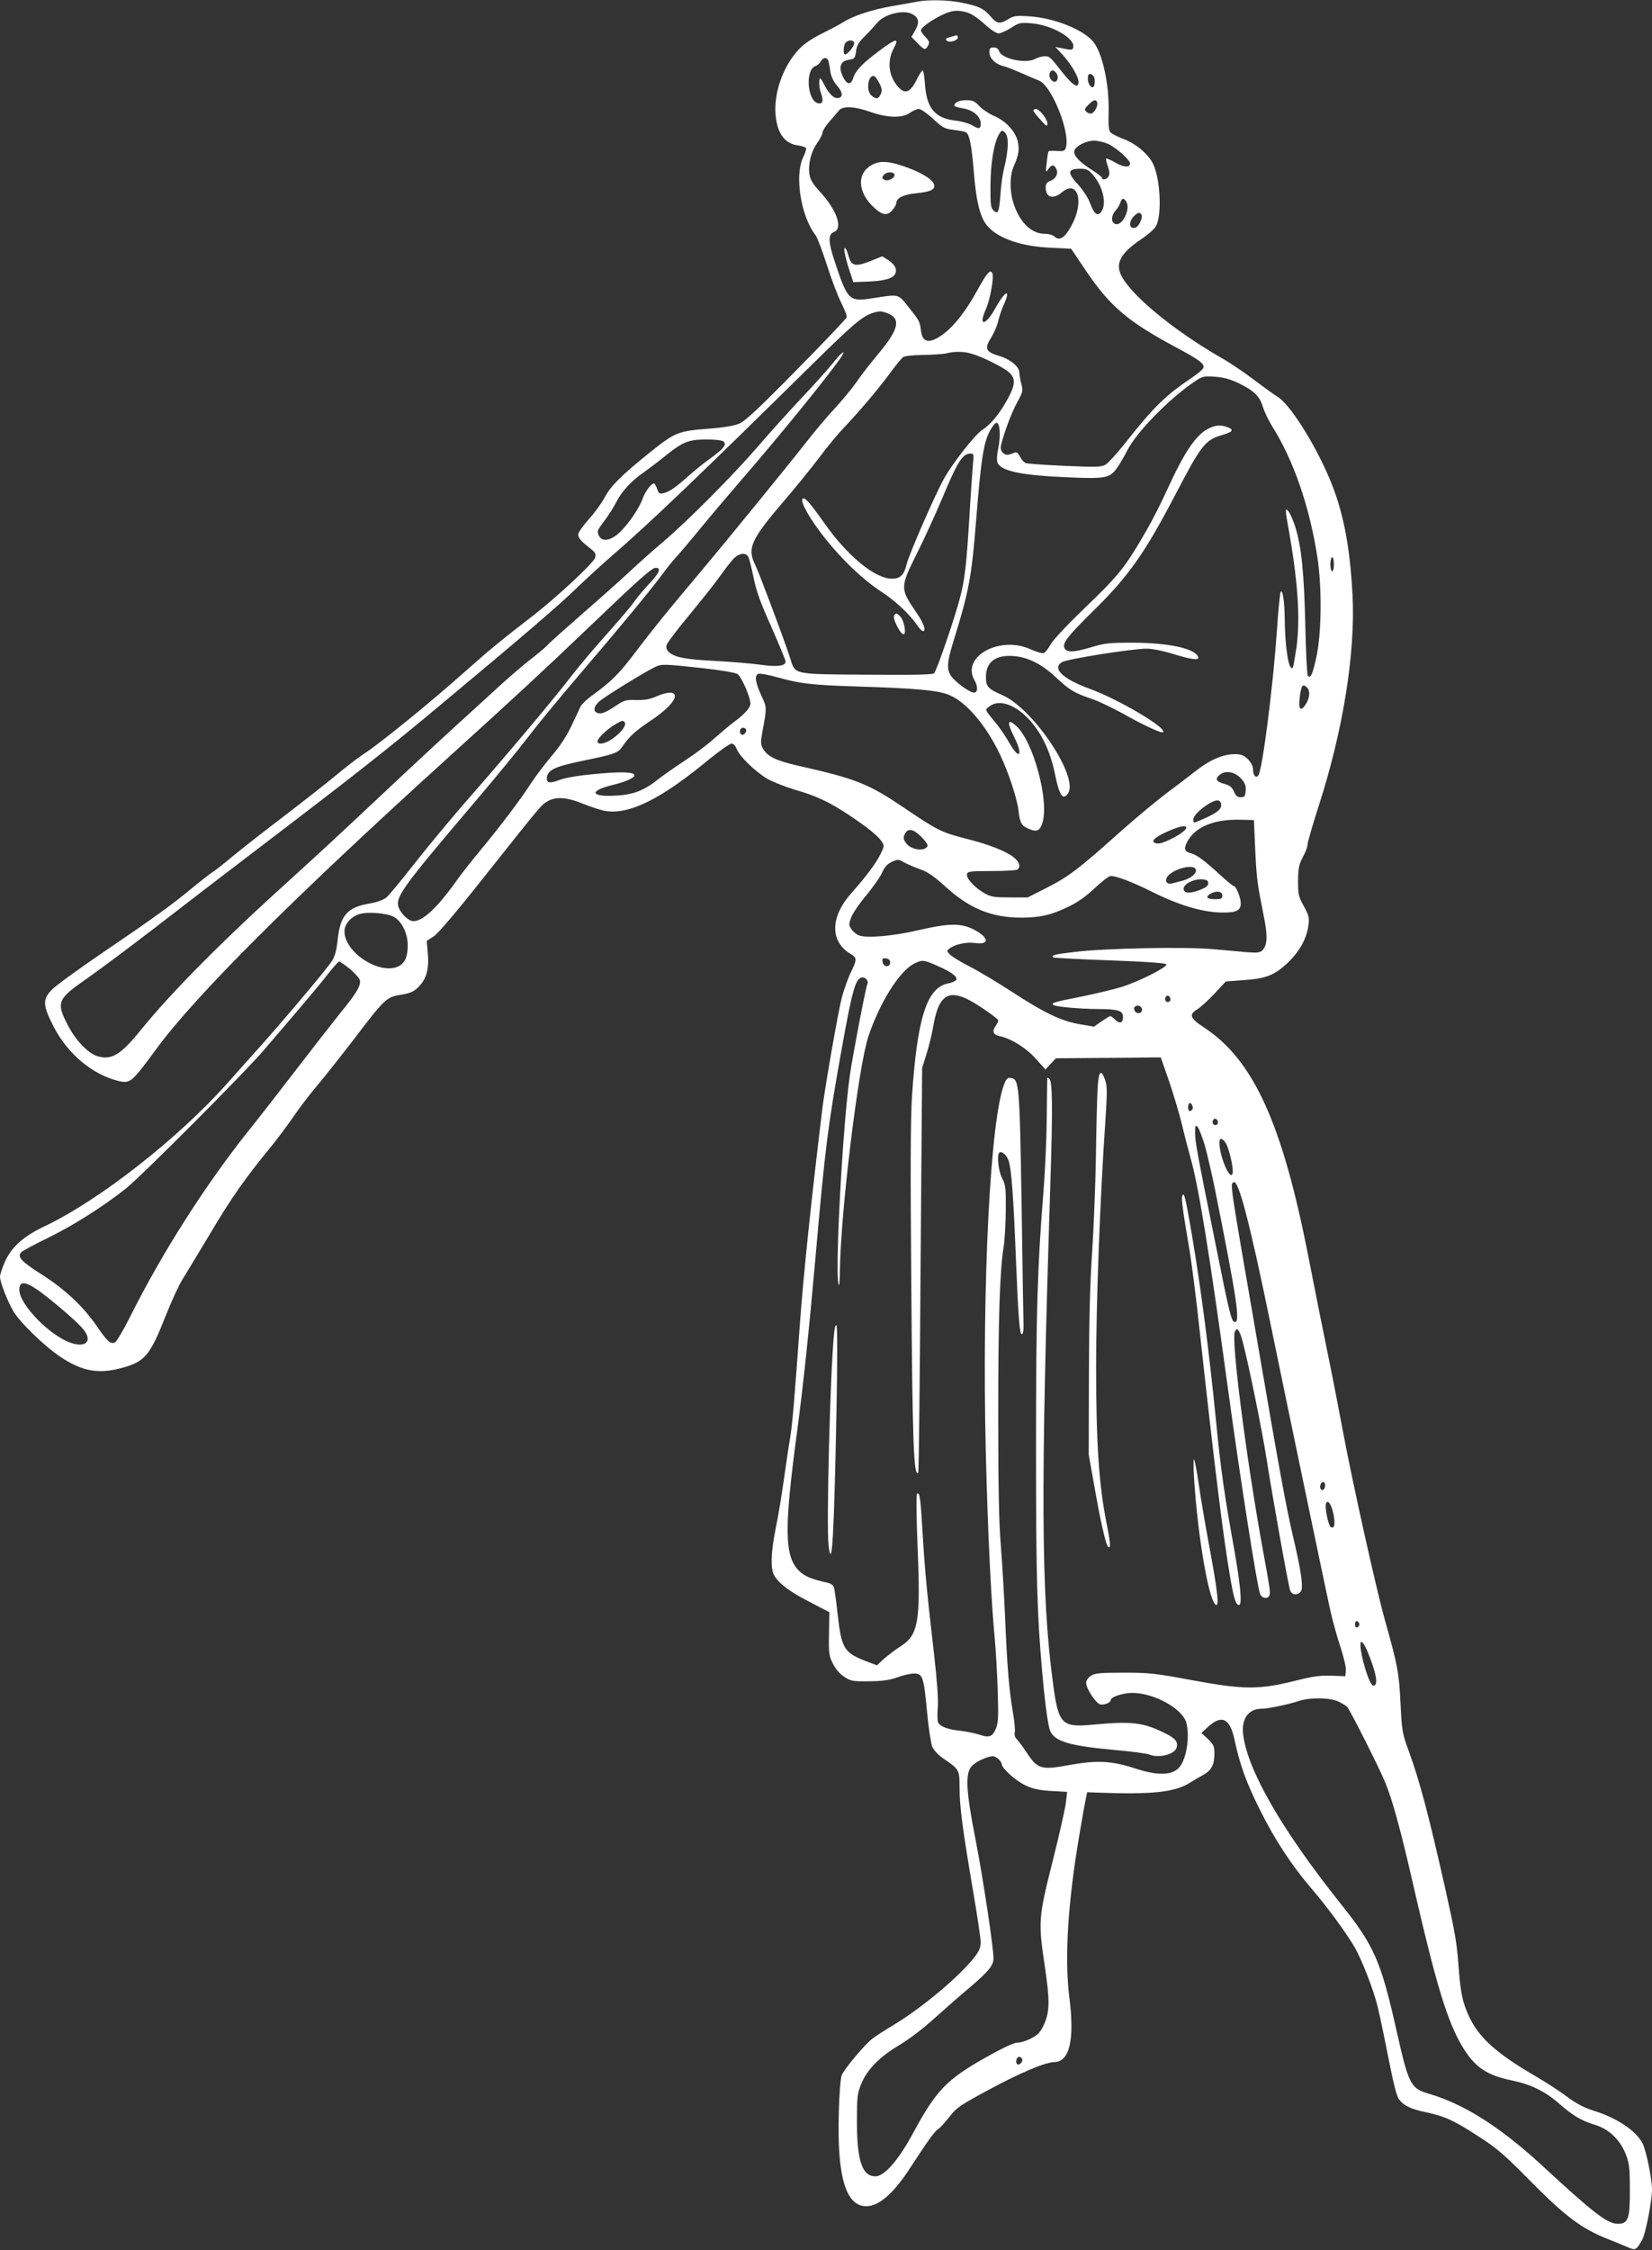 <?xml version="1.0" standalone="no"?>
<!DOCTYPE svg PUBLIC "-//W3C//DTD SVG 20010904//EN"
 "http://www.w3.org/TR/2001/REC-SVG-20010904/DTD/svg10.dtd">
<svg version="1.0" xmlns="http://www.w3.org/2000/svg"
 width="940pt" height="1280pt" viewBox="0 0 940 1280"
 preserveAspectRatio="xMidYMid meet">
<rect x="0" y="0" width="940" height="1280" fill="#333333" stroke="none"/>
<g transform="translate(0,1280) scale(0.1,-0.1)"
fill="#ffffff" stroke="none">
<path d="M5215 12790 c-22 -4 -85 -16 -140 -25 -110 -19 -220 -55 -275 -90
-20 -13 -77 -43 -127 -68 -63 -32 -103 -60 -134 -95 -85 -95 -136 -240 -126
-364 9 -106 52 -165 126 -175 23 -3 44 -10 47 -15 3 -5 -4 -29 -16 -53 -50
-103 -13 -336 70 -442 10 -13 39 -89 65 -170 26 -82 63 -179 82 -216 19 -38
33 -75 31 -82 -2 -7 -130 -142 -285 -299 -207 -211 -293 -292 -325 -305 -29
-13 -88 -23 -181 -30 -168 -13 -187 -21 -327 -133 -162 -130 -224 -191 -259
-257 -17 -32 -58 -89 -91 -125 -33 -37 -60 -75 -60 -87 0 -19 16 -38 74 -83
23 -18 28 -28 22 -49 -7 -28 -211 -218 -349 -326 -192 -148 -250 -196 -402
-331 -185 -165 -482 -406 -564 -458 -31 -20 -100 -73 -154 -118 -54 -45 -189
-151 -300 -236 -111 -84 -242 -187 -292 -228 -49 -42 -103 -84 -120 -94 -16
-11 -66 -50 -110 -86 -112 -94 -232 -180 -515 -372 -135 -92 -263 -185 -285
-208 -54 -55 -52 -88 10 -210 81 -156 221 -273 369 -309 67 -16 75 -9 214 180
223 305 780 860 1667 1664 391 354 532 485 800 741 281 269 354 334 376 334
33 0 21 -30 -39 -93 -32 -34 -70 -80 -85 -102 -15 -22 -82 -101 -148 -175 -67
-74 -160 -184 -207 -245 -120 -154 -353 -431 -575 -685 -104 -118 -247 -291
-319 -383 -72 -92 -144 -179 -159 -192 -19 -15 -52 -27 -98 -35 -125 -21 -166
-68 -180 -209 -6 -55 -15 -91 -32 -117 -25 -41 -256 -315 -398 -475 -47 -52
-134 -150 -193 -216 -280 -316 -730 -669 -1043 -818 -122 -58 -188 -117 -227
-202 -15 -35 -28 -73 -28 -86 0 -30 41 -135 76 -196 38 -64 175 -197 267 -259
122 -81 213 -99 340 -66 140 36 169 69 259 297 33 84 76 177 95 207 19 30 90
149 159 263 118 200 199 315 346 494 37 46 94 122 127 170 33 49 94 129 136
178 42 50 136 169 210 265 168 222 185 238 258 250 68 11 87 20 121 60 36 43
48 99 40 180 l-6 68 39 25 c26 17 125 133 292 344 324 408 318 401 355 424 48
29 112 25 208 -15 46 -18 103 -37 128 -40 135 -19 315 71 584 294 61 49 118
90 128 90 11 0 23 -13 31 -33 18 -42 102 -124 171 -166 31 -18 102 -46 158
-63 125 -36 197 -70 308 -144 106 -70 166 -119 187 -151 15 -23 15 -27 -6 -70
-25 -52 -81 -127 -168 -225 -120 -136 -121 -275 -2 -345 36 -22 36 -31 -1
-107 -16 -33 -38 -97 -50 -140 -22 -88 -93 -493 -110 -626 -62 -509 -110 -965
-130 -1250 -29 -405 -42 -561 -55 -635 -8 -44 -23 -149 -35 -234 -12 -84 -32
-208 -46 -274 -27 -136 -31 -225 -10 -266 25 -47 88 -95 204 -154 l111 -58 -2
-122 c-2 -111 0 -126 22 -170 15 -30 38 -58 64 -75 38 -25 48 -27 141 -26 77
1 115 6 160 22 33 12 76 22 96 22 50 0 56 -16 75 -218 8 -89 22 -178 29 -197
9 -21 34 -48 62 -67 93 -63 94 -66 94 -167 0 -107 16 -228 75 -577 25 -144 45
-279 45 -302 0 -32 -8 -50 -38 -89 -88 -110 -292 -281 -451 -378 -52 -31 -109
-68 -126 -81 -44 -33 -162 -174 -176 -210 -6 -16 -14 -110 -16 -209 -11 -365
39 -535 156 -535 72 0 155 72 248 215 102 157 139 208 159 222 12 7 41 39 66
71 40 52 60 66 227 156 176 95 318 155 371 156 86 2 115 127 85 365 -29 230
-9 547 60 947 13 78 28 161 33 183 l8 40 50 -2 c316 -12 446 1 533 55 24 15
60 36 80 47 44 25 61 56 61 119 0 43 -4 52 -37 84 l-37 34 37 34 c79 73 126
50 152 -75 29 -137 67 -242 141 -390 86 -174 183 -322 299 -457 89 -104 193
-246 242 -329 41 -70 109 -245 132 -340 11 -44 38 -174 61 -290 26 -135 47
-219 59 -235 28 -38 69 -58 157 -76 104 -22 158 -46 300 -139 102 -65 144
-102 294 -254 196 -198 290 -269 437 -327 49 -19 103 -42 122 -50 37 -16 43
-12 76 47 19 35 55 219 55 283 0 62 -33 223 -54 264 -37 72 -148 146 -283 187
-50 16 -94 39 -145 77 -40 30 -118 81 -173 113 -227 132 -325 219 -383 338
-39 83 -51 134 -62 284 -12 151 -18 187 -76 448 -96 425 -145 612 -210 790
-35 94 -37 110 -45 265 -8 173 -16 216 -89 475 -49 175 -186 789 -239 1075
-22 118 -60 314 -85 435 -25 121 -75 371 -111 555 -148 758 -312 1119 -592
1304 -83 54 -90 74 -40 105 18 11 62 51 98 89 l64 69 95 7 c133 9 179 27 254
96 70 66 111 140 121 216 6 43 3 56 -26 109 -31 55 -33 67 -33 145 1 72 5 92
27 134 15 27 27 59 27 72 0 12 29 112 64 221 138 427 209 869 192 1198 -15
285 -55 485 -132 665 -86 203 -228 425 -296 464 -18 11 -78 54 -133 96 -55 41
-138 98 -185 124 -280 161 -528 368 -574 478 -28 65 6 122 117 197 41 27 79
61 86 77 34 70 22 273 -19 354 -28 56 -100 115 -169 140 -33 13 -66 29 -73 38
-9 10 -12 45 -10 111 5 160 -36 345 -90 407 -60 68 -221 132 -360 141 -77 5
-90 3 -121 -16 -47 -29 -64 -27 -100 15 -41 47 -66 58 -161 78 -82 17 -193 19
-261 6z m288 -61 c23 -6 63 -33 98 -65 33 -31 68 -54 81 -54 11 0 43 14 70 31
47 30 53 32 120 26 115 -10 246 -86 235 -136 -3 -17 -11 -17 -67 -5 l-35 7 47
-51 c53 -60 93 -135 84 -158 -6 -15 -9 -15 -29 -2 -12 8 -41 39 -64 69 -67 85
-71 89 -98 89 -15 0 -40 -7 -57 -16 -54 -28 -189 2 -203 45 -4 14 -15 21 -31
21 -20 0 -24 -5 -24 -29 0 -33 36 -67 79 -77 14 -3 60 -21 101 -39 41 -18 87
-38 103 -44 70 -28 175 -287 153 -376 -6 -24 -11 -26 -51 -24 -25 2 -46 1 -49
-2 -2 -2 -7 -31 -10 -64 -7 -57 -7 -59 9 -37 20 27 31 28 45 2 14 -26 -2 -58
-36 -70 -18 -7 -24 -17 -24 -38 0 -56 43 -68 92 -26 90 75 129 -52 56 -187
-37 -70 -68 -91 -96 -66 -11 10 -35 17 -58 17 -73 0 -138 61 -174 164 -26 72
-26 167 -1 222 28 62 33 98 21 144 -15 56 -69 113 -133 140 -28 12 -66 37 -84
56 -27 29 -39 34 -75 34 -40 0 -68 -13 -68 -31 0 -4 21 -11 46 -15 59 -8 104
-46 104 -85 0 -34 -7 -36 -52 -10 -18 10 -60 22 -92 25 -116 13 -164 71 -173
208 -3 43 -9 78 -13 78 -4 0 -21 -26 -36 -57 -36 -72 -67 -81 -107 -33 -51 60
-60 143 -22 214 33 63 16 60 -82 -13 -95 -71 -134 -111 -148 -154 -14 -43 -36
-40 -59 7 -26 54 -14 89 34 96 33 5 35 8 41 48 4 34 15 52 50 86 24 24 55 58
69 75 40 50 150 78 200 51 38 -20 43 -47 19 -90 l-23 -40 34 -35 c40 -41 45
-42 61 -14 9 18 7 25 -15 48 -14 15 -26 32 -26 38 0 21 100 85 160 104 36 11
60 10 103 -2z m-643 -176 c0 -17 -37 -63 -52 -63 -12 0 -9 55 4 68 18 18 48
15 48 -5z m-146 -100 c2 -10 8 -37 11 -61 4 -27 18 -56 36 -77 32 -36 37 -63
15 -71 -25 -10 -55 15 -83 69 -26 49 -28 51 -31 24 -2 -16 1 -42 7 -59 18 -50
14 -70 -11 -66 -65 9 -79 194 -16 213 10 4 23 15 28 26 13 24 37 25 44 2z
m1296 -68 c15 -18 9 -50 -9 -50 -19 0 -36 29 -28 49 8 20 21 21 37 1z m218
-33 c2 -13 1 -30 -2 -39 -10 -25 -36 4 -36 39 0 23 4 29 18 26 9 -2 18 -14 20
-26z m-1224 -26 c15 -30 16 -43 7 -62 -12 -28 -27 -30 -53 -7 -32 29 -18 121
17 110 5 -2 18 -20 29 -41z m1239 -108 c6 -18 -13 -56 -31 -63 -9 -3 -22 1
-30 9 -13 12 -11 18 11 40 29 29 43 33 50 14z m-1292 -54 c99 -35 183 -37 226
-6 17 12 40 22 51 22 12 0 48 -25 81 -56 55 -51 67 -57 119 -63 31 -4 63 -10
69 -14 19 -12 31 -71 43 -212 15 -192 38 -279 85 -328 64 -66 191 -109 350
-116 l120 -6 84 -125 c138 -204 239 -289 511 -435 135 -72 166 -95 157 -118
-3 -9 -34 -35 -69 -58 -147 -99 -216 -167 -376 -370 -46 -58 -96 -113 -111
-122 -24 -14 -51 -15 -232 -7 -113 5 -213 12 -222 16 -10 3 -25 20 -33 36 -11
22 -20 28 -32 23 -38 -16 -50 -16 -66 0 -11 11 -14 25 -10 43 16 67 59 183 91
242 34 61 35 67 24 108 -6 23 -11 52 -11 63 0 33 -52 76 -114 94 -77 23 -86
42 -47 103 16 26 34 67 40 93 6 25 19 65 30 90 46 99 13 91 -44 -12 -57 -104
-101 -109 -55 -7 24 54 46 178 37 202 -11 28 -30 7 -89 -101 -61 -110 -126
-194 -186 -240 -81 -61 -123 -56 -132 18 -6 51 -8 54 -74 137 -56 70 -51 69
-191 47 -144 -23 -150 -18 -224 203 -39 117 -40 159 -6 172 53 20 17 125 -79
229 -40 43 -55 68 -60 99 -9 57 9 129 44 179 17 23 30 49 30 59 0 9 18 38 40
63 22 25 47 54 55 64 22 25 88 22 176 -9z m783 -192 c-1 -31 -9 -86 -19 -121
-9 -36 -19 -104 -22 -152 -7 -104 -14 -122 -40 -96 -16 15 -18 35 -17 145 1
132 21 245 50 291 15 22 17 22 32 7 12 -12 17 -33 16 -74z m572 9 c44 -20 124
-91 124 -110 0 -25 -34 -24 -82 3 -27 16 -51 26 -54 24 -2 -3 2 -23 10 -45 9
-26 11 -45 4 -56 -9 -18 -38 -24 -38 -8 0 5 -29 27 -64 49 -68 43 -102 82 -92
107 9 26 69 55 111 55 22 0 58 -9 81 -19z m-87 -176 c57 -65 80 -166 47 -210
-20 -28 -41 -12 -62 46 -11 31 -39 74 -66 105 -67 72 -65 94 8 94 36 0 47 -5
73 -35z m191 -155 c23 -43 -26 -139 -64 -124 -26 10 -24 48 4 79 10 11 21 30
25 43 8 27 21 28 35 2z m85 -71 c9 -14 -13 -66 -32 -73 -36 -14 -45 27 -13 62
23 24 35 27 45 11z m-1440 -563 c72 -31 57 -92 -55 -226 -44 -52 -101 -126
-127 -164 -27 -38 -82 -105 -124 -150 -42 -45 -118 -135 -169 -201 -88 -113
-466 -577 -625 -765 -39 -47 -105 -125 -145 -174 -41 -49 -125 -155 -186 -235
-104 -138 -144 -177 -260 -261 -26 -19 -54 -46 -61 -60 -6 -14 -30 -63 -52
-110 -26 -56 -64 -114 -112 -170 -39 -47 -92 -116 -117 -155 -60 -93 -175
-245 -287 -380 -50 -60 -109 -135 -130 -165 -113 -160 -197 -240 -253 -240
-28 0 -77 48 -86 86 -14 54 36 122 429 584 119 140 258 309 308 375 50 66 182
226 292 355 232 271 412 489 475 575 24 33 60 78 81 100 20 22 84 97 140 166
57 70 170 202 250 295 208 241 462 554 538 662 43 62 13 44 -41 -25 -30 -37
-110 -126 -178 -198 -67 -71 -177 -193 -243 -270 -145 -168 -402 -427 -547
-550 -58 -49 -143 -125 -191 -170 -47 -44 -166 -150 -265 -236 -98 -86 -188
-166 -199 -179 -11 -12 -51 -46 -90 -76 -38 -29 -113 -93 -166 -141 -53 -48
-166 -151 -250 -228 -85 -77 -296 -273 -469 -436 -173 -163 -387 -361 -475
-440 -397 -358 -687 -650 -866 -871 -112 -138 -163 -169 -242 -147 -51 14
-122 85 -166 168 -74 139 -68 156 107 277 70 49 244 179 387 289 143 111 404
311 580 445 562 428 745 572 1051 828 481 401 663 558 759 651 50 48 144 135
210 192 214 185 507 466 1120 1070 253 249 301 290 365 310 37 11 47 10 85 -5z
m470 -227 c58 -16 179 -75 214 -105 41 -35 40 -71 -5 -153 -46 -85 -97 -146
-144 -176 -40 -25 -165 -183 -217 -275 -48 -84 -203 -438 -215 -492 -14 -59
-36 -80 -83 -80 -96 0 -253 129 -385 317 -85 120 -114 152 -124 136 -12 -19
47 -121 130 -225 102 -127 214 -233 319 -302 79 -51 161 -128 204 -191 12 -18
27 -33 32 -33 21 0 6 43 -35 103 -96 141 -96 143 3 342 39 77 102 216 142 310
88 210 116 255 162 255 18 0 19 -5 13 -62 -3 -35 -13 -175 -21 -313 -16 -259
-25 -338 -51 -440 -29 -114 -135 -423 -149 -435 -10 -8 -112 -10 -382 -8 -426
3 -407 -1 -437 94 -28 90 -176 484 -197 527 -50 97 -28 146 166 372 62 72 149
180 195 240 45 61 108 137 140 170 91 96 196 220 261 308 33 45 68 88 77 95
10 7 53 12 116 13 56 1 115 5 131 9 45 12 96 11 140 -1z m1517 -166 c90 -43
125 -75 143 -135 8 -27 32 -78 53 -112 122 -192 214 -459 258 -746 26 -168 24
-422 -4 -559 -22 -106 -36 -137 -51 -113 -4 7 -11 140 -14 295 -7 293 -22 436
-56 547 -20 63 -45 110 -54 100 -2 -3 2 -39 10 -80 58 -318 73 -534 50 -703
-9 -60 -18 -111 -21 -115 -23 -22 -44 109 -46 283 -1 94 -12 165 -23 148 -4
-6 -14 -110 -22 -230 -22 -314 -81 -774 -104 -812 -13 -21 -31 -3 -31 30 0 20
-10 40 -29 60 -24 23 -38 29 -75 29 -65 0 -141 -32 -216 -91 -36 -28 -114 -88
-175 -133 -60 -46 -182 -147 -270 -226 -226 -202 -286 -248 -409 -310 l-108
-55 -101 0 c-86 0 -108 3 -142 22 -54 29 -108 86 -103 109 3 17 15 19 138 19
74 0 141 4 148 8 22 15 13 45 -22 72 -47 35 -140 72 -272 105 -137 35 -159 46
-350 175 -205 138 -269 164 -606 240 -122 28 -172 52 -197 97 -13 23 -14 36
-2 100 25 134 25 133 -8 204 -34 74 -39 112 -15 121 9 3 59 -6 112 -21 124
-35 194 -43 447 -51 328 -10 454 -21 520 -46 99 -37 215 -172 296 -343 51
-110 97 -249 105 -322 8 -67 16 -82 61 -100 42 -18 60 -10 74 34 41 124 -52
468 -150 554 -48 42 -52 20 -12 -61 56 -109 32 -140 -27 -35 -18 32 -50 79
-70 104 -72 88 -69 80 -43 101 56 45 152 11 235 -83 68 -78 113 -176 139 -302
24 -119 44 -150 73 -111 67 89 -194 483 -373 561 -82 36 -93 48 -93 104 0 84
55 126 157 118 82 -6 160 -45 241 -121 77 -72 104 -89 205 -123 39 -13 118
-51 176 -83 120 -68 221 -114 229 -106 24 23 -253 187 -418 247 -153 56 -215
115 -158 151 27 18 401 77 482 77 31 0 94 -12 151 -30 105 -32 149 -38 143
-18 -16 48 -164 81 -368 82 -142 0 -163 -2 -248 -28 -95 -28 -135 -29 -146 0
-10 27 20 66 158 202 208 204 298 331 480 680 141 270 165 300 259 327 62 18
71 30 31 45 -43 17 -78 11 -125 -18 -61 -39 -125 -136 -208 -317 -37 -82 -94
-195 -126 -250 -120 -209 -157 -256 -345 -436 -109 -105 -187 -188 -202 -215
-13 -24 -30 -46 -39 -49 -9 -3 -42 7 -74 21 -176 81 -397 -41 -320 -176 21
-36 19 -70 -3 -70 -21 0 -85 44 -120 82 -38 42 -37 81 4 213 88 283 103 364
129 695 25 315 41 427 73 490 15 30 34 55 42 55 20 0 25 -73 10 -146 -7 -31
-9 -66 -5 -78 16 -51 136 -76 419 -87 195 -8 219 -3 259 50 13 17 41 64 61
103 51 103 242 298 384 393 44 30 52 31 114 27 45 -3 86 -13 130 -34z m-2924
-335 c18 -18 -1 -41 -78 -97 -39 -28 -94 -73 -123 -99 -69 -62 -107 -89 -140
-97 -24 -6 -29 -3 -38 24 -6 17 -14 31 -18 31 -16 0 -51 -48 -65 -88 -20 -56
-84 -149 -135 -195 -47 -42 -93 -50 -111 -18 -15 29 -14 31 31 91 23 30 54 80
69 110 29 56 86 117 150 161 19 13 71 52 115 87 108 88 140 102 246 102 51 0
90 -5 97 -12z m142 -660 c5 -13 18 -66 29 -118 14 -71 39 -141 100 -276 44
-100 81 -189 81 -197 0 -26 -47 -32 -145 -18 -49 7 -162 16 -251 21 -171 9
-229 19 -265 48 -16 14 -20 25 -16 43 4 13 61 89 128 169 66 80 145 179 174
220 29 41 65 87 80 103 34 33 72 36 85 5z m3330 -38 c0 -22 -4 -40 -10 -40 -5
0 -10 18 -10 40 0 22 5 40 10 40 6 0 10 -18 10 -40z m-3599 -590 c110 -12 191
-26 205 -34 23 -16 74 -131 74 -169 0 -23 -34 -61 -100 -109 -19 -14 -66 -54
-105 -88 -38 -35 -115 -92 -170 -128 -55 -36 -122 -83 -150 -105 -80 -64 -142
-88 -242 -93 -143 -8 -154 27 -19 60 74 18 126 41 126 55 0 18 -58 22 -181 12
-132 -11 -207 -23 -252 -40 -50 -19 -69 -14 -65 16 5 43 44 62 198 94 189 39
206 45 231 82 40 58 73 88 155 143 89 59 144 114 144 144 0 27 -43 26 -106 -2
-36 -16 -66 -21 -114 -20 -61 2 -69 -1 -125 -39 -39 -26 -68 -39 -84 -37 -37
4 -38 34 -2 67 28 26 258 168 321 198 34 16 50 16 261 -7z m3447 -112 c17 -17
15 -55 -5 -89 -30 -50 -46 -38 -38 29 9 76 17 86 43 60z m-3883 -198 c10 -16
-20 -57 -67 -90 -42 -31 -88 -40 -88 -17 0 17 54 69 100 96 40 24 46 25 55 11z
m688 -36 c9 -10 -4 -34 -19 -34 -8 0 -14 9 -14 20 0 19 19 27 33 14z m2820
-284 c22 -25 27 -40 25 -68 -3 -32 -6 -37 -28 -37 -19 0 -29 8 -39 33 -11 24
-24 35 -52 42 -50 14 -58 29 -28 53 33 27 86 17 122 -23z m-115 -143 c5 -27
-17 -47 -86 -79 -75 -33 -72 -33 -72 -10 0 21 39 60 90 91 40 24 63 24 68 -2z
m194 -255 c8 -171 12 -199 48 -378 24 -118 22 -170 -7 -200 -14 -13 -29 -15
-82 -11 -36 3 -127 11 -201 18 -164 14 -611 5 -784 -16 -115 -13 -136 -19
-124 -31 4 -3 149 -11 324 -17 217 -8 319 -16 321 -23 5 -16 -156 -97 -254
-128 -45 -14 -150 -39 -234 -56 -152 -30 -168 -35 -156 -46 10 -11 147 -23
255 -24 114 0 142 -9 142 -45 0 -34 -18 -41 -44 -16 -12 12 -25 21 -29 21 -3
0 -26 -14 -49 -30 l-43 -30 -83 14 c-104 18 -204 66 -387 186 -77 50 -183 114
-236 141 -53 27 -105 59 -115 70 -18 20 -18 21 1 35 31 23 95 36 139 30 89
-13 86 30 -4 77 -72 36 -141 36 -312 -4 -146 -34 -297 -47 -340 -30 -15 5 -35
22 -44 36 -15 24 -15 28 0 68 9 23 48 80 86 125 38 46 79 104 89 128 14 31 30
49 55 61 35 16 38 16 73 -4 21 -11 62 -29 92 -39 40 -14 77 -40 140 -97 136
-125 264 -177 431 -177 106 0 169 14 265 60 55 26 102 59 150 104 39 37 80 69
91 72 24 6 119 -29 239 -89 157 -78 289 -117 400 -118 80 -1 105 12 105 52 0
33 -27 99 -40 99 -5 0 -39 28 -77 63 -92 84 -133 114 -166 123 -37 9 -42 25
-23 63 45 87 152 132 306 128 l75 -2 7 -163z m-392 120 c0 -25 -134 -97 -167
-90 -39 7 -22 30 49 63 71 33 118 44 118 27z m-1508 -52 c22 -22 38 -45 36
-51 -12 -36 -98 -24 -124 17 -14 20 -15 30 -6 49 17 36 48 31 94 -15z m1562
-185 c8 -22 -27 -52 -76 -65 -24 -6 -50 -13 -58 -15 -27 -8 -43 10 -31 33 24
45 151 82 165 47z m71 -80 c0 -14 -13 -24 -49 -38 -60 -22 -91 -19 -91 8 0 27
59 56 105 53 27 -2 35 -7 35 -23z m80 -70 c0 -17 -7 -20 -42 -20 -48 0 -57 14
-22 33 34 17 64 11 64 -13z m-4713 -121 c45 -26 78 -94 78 -161 0 -64 -15
-100 -51 -119 -105 -54 -309 77 -309 198 0 41 36 83 84 98 48 15 159 6 198
-16z m2823 -259 c0 -30 -39 -27 -43 3 -3 20 0 23 20 20 15 -2 23 -10 23 -23z
m273 -21 c79 -35 115 -63 102 -79 -6 -7 -26 -16 -44 -19 -122 -23 -177 -194
-207 -646 -8 -125 -9 -420 -4 -1036 7 -942 14 -1128 40 -1102 3 2 9 522 13
1154 l9 1149 25 80 c14 44 31 114 38 155 34 201 99 227 276 108 52 -34 94 -67
94 -73 0 -6 -7 -21 -16 -33 -21 -31 -12 -49 28 -57 63 -14 149 -67 203 -129
l54 -60 29 32 30 32 256 2 c141 1 275 2 299 3 l42 0 47 -135 c25 -74 58 -184
73 -245 14 -60 37 -148 50 -195 46 -161 109 -553 215 -1330 65 -477 164 -1111
180 -1147 11 -26 45 -31 53 -8 7 16 3 39 -42 285 -91 505 -175 1161 -155 1214
12 31 28 10 46 -60 36 -138 109 -500 134 -657 34 -220 125 -727 135 -754 10
-27 41 -30 60 -7 17 20 4 114 -45 320 -38 165 -74 357 -201 1099 -162 938
-156 897 -135 910 27 16 92 -234 209 -804 116 -564 307 -1477 337 -1616 14
-66 42 -166 61 -223 19 -58 33 -116 31 -135 l-3 -32 -80 3 c-64 2 -106 -4
-205 -29 -205 -51 -293 -51 -580 2 -215 40 -249 44 -395 44 -137 0 -165 -3
-188 -18 -16 -10 -27 -27 -27 -40 0 -31 54 -114 79 -122 21 -6 61 9 61 24 0
18 70 41 123 41 123 0 285 -89 307 -169 22 -81 0 -216 -44 -259 -41 -42 -125
-42 -246 -2 -134 44 -218 48 -374 20 -160 -30 -182 -23 -241 66 -22 33 -48 69
-58 79 -12 11 -16 26 -13 40 3 12 -1 59 -9 105 -22 126 -34 260 -45 530 -6
135 -17 326 -25 425 -11 129 -15 341 -15 745 0 551 9 826 31 959 6 36 11 129
12 206 1 127 -1 145 -21 183 -21 41 -31 130 -16 145 12 12 42 -13 53 -45 16
-45 28 -210 41 -542 14 -354 22 -453 35 -446 6 3 10 25 9 50 -1 25 -6 333 -11
685 -11 687 -14 717 -61 723 -17 3 -26 -4 -36 -30 -81 -192 -129 -1143 -107
-2087 11 -457 31 -870 52 -1080 5 -58 13 -187 16 -286 5 -150 3 -186 -10 -218
-20 -47 -38 -54 -96 -34 -25 8 -75 18 -110 22 -69 7 -115 25 -124 49 -3 8 -4
45 -1 83 4 42 -4 152 -20 293 -41 353 -54 491 -66 695 -12 204 -17 242 -32
227 -5 -5 -4 -123 3 -298 18 -427 5 -504 -95 -568 -30 -19 -73 -52 -96 -72
l-40 -37 -48 18 c-141 53 -153 72 -176 275 -8 74 -18 143 -21 153 -4 9 -19 20
-34 23 -94 21 -133 37 -165 69 -83 83 -85 238 -10 795 35 263 67 567 104 985
54 617 70 745 146 1170 66 369 83 425 124 425 18 0 34 -25 25 -39 -8 -14 -83
-404 -99 -516 -41 -289 -85 -1102 -65 -1190 4 -18 7 10 8 72 3 329 105 1166
162 1337 65 193 175 369 258 413 48 25 56 24 139 -13z m-3346 -17 c29 -24 54
-53 56 -64 5 -32 -20 -73 -112 -186 -45 -56 -158 -201 -251 -322 -93 -121
-212 -274 -265 -340 -248 -310 -498 -701 -681 -1068 -38 -76 -77 -141 -86
-144 -25 -10 -44 8 -102 93 -77 112 -181 210 -315 295 -116 74 -138 98 -116
125 7 8 76 45 154 83 143 70 314 178 441 279 85 67 680 663 786 788 242 282
329 386 372 442 27 34 52 62 57 62 5 0 33 -19 62 -43z m4668 -173 c0 -8 -7
-14 -15 -14 -15 0 -21 21 -9 33 10 9 24 -2 24 -19z m-163 -50 c8 -22 -18 -37
-36 -20 -7 8 -10 19 -7 25 10 16 36 13 43 -5z m288 -574 c-3 -6 -10 -10 -16
-10 -10 0 -12 33 -2 44 9 9 26 -22 18 -34z m145 -76 c0 -8 -7 -14 -15 -14 -15
0 -21 21 -9 33 10 9 24 -2 24 -19z m-75 -128 c14 -49 38 -155 55 -235 127
-634 148 -771 117 -771 -20 0 -29 36 -108 431 -109 540 -118 590 -119 644 0
43 2 47 14 35 8 -8 26 -55 41 -104z m129 -8 c20 -54 36 -137 29 -155 -16 -43
-80 117 -74 185 2 28 30 9 45 -30z m-6775 -812 c66 -45 219 -174 259 -221 60
-67 29 -112 -58 -86 -120 36 -300 219 -300 304 0 49 30 49 99 3z m7331 -1115
c0 -23 -16 -36 -25 -21 -9 14 1 40 15 40 5 0 10 -9 10 -19z m49 -171 c9 -54 3
-79 -17 -66 -14 8 -35 113 -27 133 10 28 32 -6 44 -67z m146 -620 c0 -7 -6
-15 -12 -17 -8 -3 -13 4 -13 17 0 13 5 20 13 18 6 -3 12 -11 12 -18z m43 -147
c54 -128 68 -207 35 -201 -28 5 -92 248 -66 248 6 0 20 -21 31 -47z m-163
-292 c22 -10 45 -24 52 -33 19 -23 187 -356 216 -430 43 -105 90 -279 166
-613 123 -535 188 -747 271 -885 70 -118 138 -165 285 -195 106 -22 186 -61
265 -130 80 -70 127 -98 205 -122 80 -24 144 -85 176 -168 20 -52 23 -78 23
-200 1 -165 -9 -195 -68 -195 -59 0 -134 57 -421 322 -241 224 -451 358 -652
417 -108 32 -117 51 -188 366 -88 390 -126 478 -316 715 -333 418 -528 755
-555 960 -12 92 29 150 105 150 35 0 147 23 211 44 65 21 176 20 225 -3z
m-1933 -328 c10 -9 18 -22 18 -28 0 -24 82 -97 137 -122 41 -19 78 -27 145
-31 l90 -5 -7 -61 c-4 -34 -38 -185 -76 -336 -81 -321 -82 -340 -43 -602 27
-182 27 -248 -2 -316 -8 -20 -22 -45 -32 -56 -23 -26 -90 -56 -126 -56 -18 0
-89 -34 -183 -87 -218 -124 -277 -185 -408 -428 -83 -154 -163 -245 -214 -245
-75 0 -105 89 -105 310 0 138 2 161 23 212 32 83 106 158 217 224 56 33 136
94 200 152 59 53 151 134 204 178 104 89 133 124 133 163 0 64 -58 448 -100
666 -58 293 -62 390 -22 430 24 25 87 54 118 55 8 0 23 -7 33 -17z m133 -1703
c10 -16 -16 -43 -28 -31 -11 11 -2 41 12 41 5 0 13 -5 16 -10z"/>
<path d="M5420 12593 c-8 -2 -21 -7 -29 -9 -10 -3 -11 -8 -4 -15 14 -14 63 0
63 17 0 15 -5 16 -30 7z"/>
<path d="M5880 12171 c0 -5 18 -28 40 -52 34 -38 39 -41 40 -22 0 25 -45 83
-66 83 -8 0 -14 -4 -14 -9z"/>
<path d="M4965 11864 c-93 -47 -87 -161 13 -249 44 -40 71 -43 99 -11 13 15
23 33 23 40 0 30 41 50 117 57 86 9 112 24 94 58 -15 28 -83 66 -171 96 -85
29 -132 31 -175 9z m125 -59 c0 -18 -34 -37 -54 -29 -19 7 -20 16 -4 32 17 17
58 15 58 -3z"/>
<path d="M4807 11358 c3 -18 15 -62 27 -98 l21 -65 80 3 c127 5 173 27 161 76
-3 13 -22 34 -41 46 l-35 22 -67 -27 c-87 -34 -109 -29 -125 30 -14 52 -31 61
-21 13z"/>
<path d="M5087 9296 c-7 -18 34 -98 52 -104 20 -7 8 74 -15 99 -20 23 -30 24
-37 5z"/>
<path d="M6246 6618 c-3 -46 -8 -222 -10 -393 -3 -170 -13 -420 -22 -555 -12
-169 -17 -384 -18 -695 l-1 -450 33 -185 c31 -180 64 -326 76 -338 18 -17 15
20 -8 135 -43 218 -59 451 -59 888 0 368 22 954 54 1420 9 140 9 177 -2 209
-23 67 -37 56 -43 -36z"/>
<path d="M5959 6668 c0 -2 -2 -104 -3 -228 -1 -124 -10 -315 -19 -425 -34
-424 -42 -676 -42 -1450 0 -740 6 -951 36 -1285 12 -142 28 -263 40 -312 18
-71 99 -98 374 -123 94 -8 180 -20 193 -25 54 -23 144 -1 157 38 9 32 -5 52
-59 79 -128 65 -193 73 -410 53 -187 -18 -203 -2 -235 240 -67 499 -70 1096
-15 2815 15 469 13 608 -7 620 -5 4 -9 5 -10 3z"/>
<path d="M6727 5997 c-6 -16 4 -89 42 -312 11 -66 37 -266 56 -445 86 -784
135 -1183 175 -1413 20 -118 32 -157 50 -157 19 0 9 112 -29 326 -52 287 -76
452 -101 714 -40 403 -85 753 -141 1084 -34 197 -42 229 -52 203z"/>
<path d="M4746 5214 c-22 -209 -45 -1103 -31 -1209 19 -147 31 54 45 790 5
247 5 456 0 464 -5 9 -10 -7 -14 -45z"/>
<path d="M6794 4395 c22 -347 88 -725 128 -725 15 0 2 104 -43 344 -21 115
-48 270 -58 344 -11 74 -23 137 -27 141 -3 3 -4 -43 0 -104z"/>
</g>
</svg>
